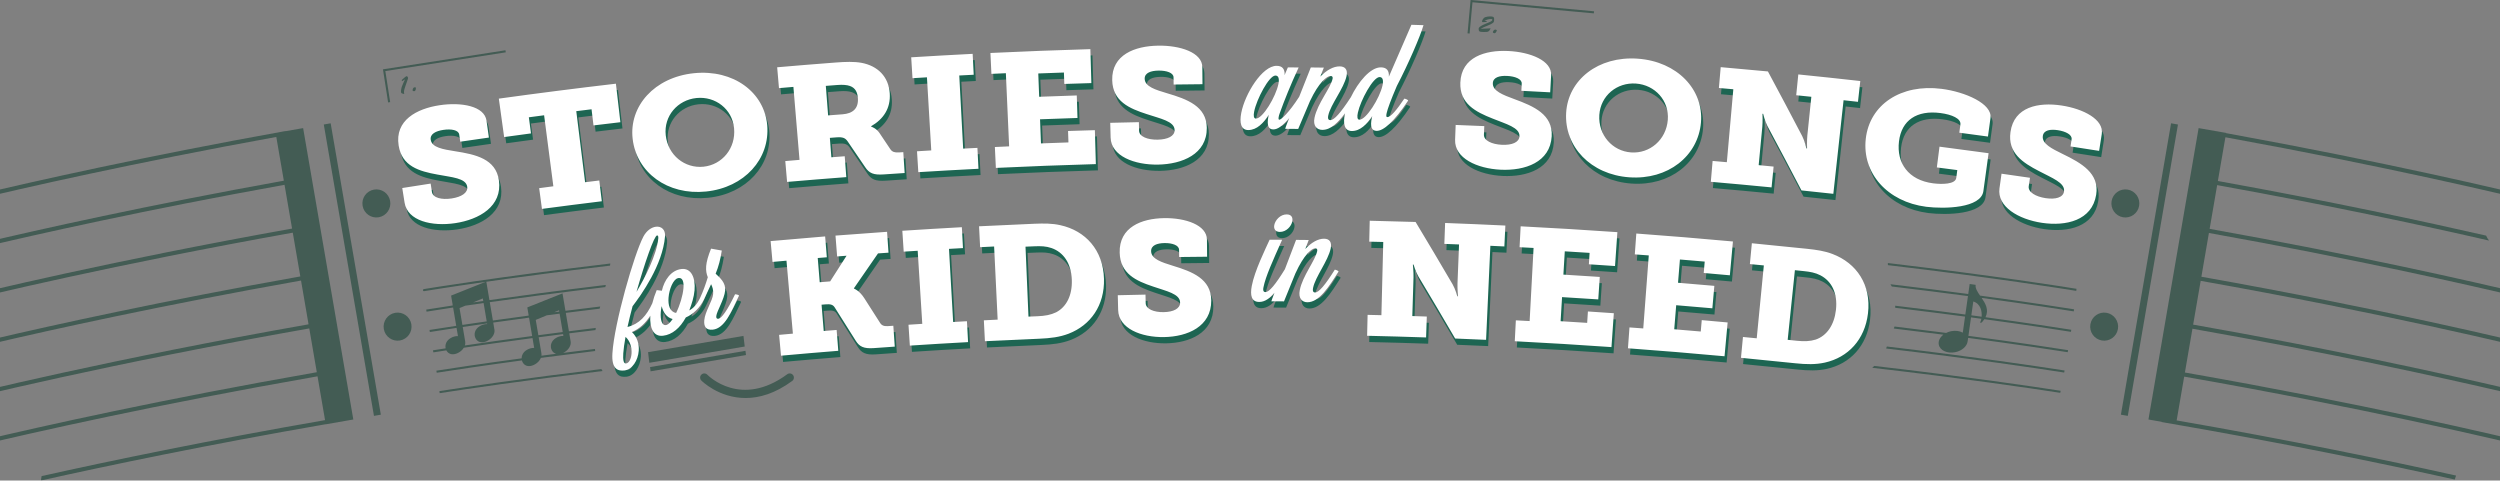 <?xml version="1.0" encoding="iso-8859-1"?>
<!-- Generator: Adobe Illustrator 15.1.0, SVG Export Plug-In . SVG Version: 6.00 Build 0)  -->
<!DOCTYPE svg PUBLIC "-//W3C//DTD SVG 1.1//EN" "http://www.w3.org/Graphics/SVG/1.1/DTD/svg11.dtd">
<svg version="1.1" id="Layer_1" xmlns="http://www.w3.org/2000/svg" xmlns:xlink="http://www.w3.org/1999/xlink" x="0px" y="0px"
	 width="1200px" height="230.651px" viewBox="0 0 1200 230.651" style="enable-background:new 0 0 1200 230.651;"
	 xml:space="preserve">
<rect x="0" y="0" width="1200" height="230.651" fill="#808080" stroke="none"/>
<g>
	<g>
		<g style="opacity:0.5;">
			<g>
				<path style="fill:#063728;" d="M1225.742,170.236c0.094-0.367,0.187-0.734,0.258-1.14c0-0.223-0.112-0.553-0.287-0.928
					c-20.307-5.047-82.58-19.946-169.052-35.337l3.616-21.006c69.576,12.477,123.017,24.535,150.808,31.161
					c0.481-0.677,1.114-1.2,1.807-1.625c-27.427-6.562-81.52-18.819-152.273-31.508l3.615-21.001
					c55.91,10.101,101.11,19.868,130.5,26.622c-0.569-0.738-1.049-1.521-1.393-2.37c-29.451-6.743-73.968-16.323-128.769-26.223
					l3.616-20.997c77.645,14.132,134.015,27.486,155.074,32.683c-0.033-0.808-0.317-1.553-0.778-2.252
					c-22.02-5.411-77.756-18.534-153.957-32.402l0.02-0.111l-13.215-2.308l-24.083,139.861l6.333,1.106l-0.021,0.116
					c58.161,9.985,106.679,20.035,140.746,27.612c0.148-0.64,0.352-1.278,0.619-1.911c-32.753-7.287-78.897-16.868-134.142-26.48
					l3.619-21.023c85.261,14.948,148.224,29.69,172.719,35.692c0.153-0.673,0.146-1.418,0.089-2.037
					c-24.801-6.07-87.601-20.747-172.467-35.626l3.618-21.019c66.911,11.821,119.711,23.432,150.377,30.602
					c-0.386-0.771-0.779-1.548-1.181-2.329c-30.922-7.204-83.076-18.622-148.856-30.243l3.617-21.012
					C1143.469,150.314,1206.016,165.325,1225.742,170.236"/>
				<path style="fill:#063728;" d="M189.696,150.149c-3.649,0.637-6.095,4.127-5.463,7.794c0.632,3.667,4.102,6.123,7.752,5.484
					c3.649-0.637,6.095-4.127,5.463-7.794C196.816,151.967,193.345,149.51,189.696,150.149"/>
				<path style="fill:#063728;" d="M137.073,62.967l-0.012-0.067C68.918,75.171,16.483,86.993-11.148,93.574
					c-1.067,0.948-2.123,1.876-3.115,2.802c25.887-6.222,78.084-18.137,146.885-30.639l3.616,20.997
					C70.327,98.624,19.2,110.07-8.861,116.717c-0.393,0.794-0.811,1.58-1.264,2.355c27.624-6.571,79.453-18.236,146.702-30.367
					l3.617,21.003c-85.87,15.375-147.349,30.151-166.637,34.957c0.104,0.69,0.338,1.318,0.68,1.893
					c19.462-4.846,80.761-19.562,166.296-34.878l3.618,21.008c-65.973,11.724-117.937,23.18-148.055,30.233
					c-0.197,0.742-0.416,1.479-0.66,2.208c29.905-7.02,82.296-18.605,149.054-30.471l3.619,21.015
					C53.559,172.35-13.009,188.646-29.096,192.7c-0.143,0.68-0.207,1.397-0.153,2.101c14.826-3.749,81.864-20.253,177.697-37.157
					l3.62,21.019c-74.12,12.978-131.497,25.815-161.582,32.951c-0.971,0.902-2.075,1.83-3.142,2.805
					c28.92-6.922,87.913-20.277,165.063-33.785l3.62,21.024c-56.236,9.77-103.085,19.517-136.062,26.869
					c-0.07,0.667-0.178,1.371-0.339,2.125c32.986-7.366,80.096-17.183,136.74-27.024l0.007,0.037l13.215-2.309L145.504,61.494
					L137.073,62.967z"/>
				<path style="fill:#063728;" d="M181.802,104.287c3.649-0.638,6.095-4.127,5.463-7.794c-0.632-3.667-4.102-6.123-7.752-5.485
					c-3.649,0.637-6.095,4.126-5.463,7.793S178.153,104.924,181.802,104.287"/>
				<polygon style="fill:#063728;" points="155.416,59.763 179.5,199.624 182.803,199.046 158.72,59.186 				"/>
				<polygon style="fill:#063728;" points="1042.117,59.186 1018.033,199.046 1021.337,199.624 1045.421,59.763 				"/>
				<path style="fill:#063728;" d="M1011.141,150.149c-3.648-0.639-7.12,1.818-7.752,5.484c-0.632,3.667,1.814,7.157,5.463,7.794
					c3.65,0.639,7.12-1.817,7.752-5.484C1017.236,154.276,1014.79,150.786,1011.141,150.149"/>
				<path style="fill:#063728;" d="M1019.035,104.287c3.648,0.637,7.119-1.819,7.752-5.486c0.632-3.667-1.814-7.156-5.464-7.793
					c-3.649-0.638-7.119,1.818-7.752,5.485C1012.939,100.16,1015.386,103.649,1019.035,104.287"/>
				<polygon style="fill:#063728;" points="357.826,168.388 312.034,176.196 312.274,178.235 358.066,170.426 				"/>
				<polygon style="fill:#063728;" points="356.863,161.235 311.071,169.042 311.672,174.139 357.464,166.332 				"/>
				<polygon style="fill:#063728;" points="704.415,16.008 705.411,16.099 706.784,1.087 765.041,6.416 765.133,5.419 705.88,0 				
					"/>
				<polygon style="fill:#063728;" points="187.282,49.012 184.963,34.116 242.767,25.117 242.613,24.129 183.822,33.282 
					186.293,49.165 				"/>
				<path style="fill:#063728;" d="M377.883,179.634c-22.192,16.345-37.729,0.883-38.379,0.217
					c-0.769-0.791-2.033-0.812-2.825-0.044c-0.794,0.768-0.816,2.033-0.048,2.827c0.122,0.127,8.351,8.411,21.269,8.411
					c6.43,0,14.025-2.055,22.355-8.19c0.89-0.655,1.08-1.907,0.424-2.797C380.024,179.169,378.772,178.981,377.883,179.634"/>
				<path style="fill:#063728;" d="M710.746,13.815c0.979-0.595,2.059-1.03,3.135-1.444c3.119-1.204,3.187-1.764,3.264-2.407
					c0.2-1.643-0.212-1.935-1.104-2.044c-1.024-0.124-2.998,0.012-3.783,0.714c-0.339,0.297-0.806,1.063-0.858,1.502
					c-0.021,0.167-0.01,0.471,0.217,0.498c0.07,0.009,0.327-0.008,0.412-0.009l1.316-0.095c0.131,0.004,0.303-0.012,0.323-0.178
					c0.027-0.226-0.271-0.263-0.423-0.306l-0.691-0.168l0.002-0.023c0.933-0.311,2.363-0.85,3.352-0.73
					c0.166,0.02,0.443,0.127,0.414,0.365c-0.079,0.654-1.334,1.142-1.867,1.355c-0.966,0.391-4.57,1.718-4.701,2.801
					c-0.052,0.429,0.039,1.068,0.362,1.398c0.28,0.275,1.669,0.383,3.567,0.263c1.086-0.074,1.398-0.87,1.815-1.713l-4.729,0.248
					L710.746,13.815z"/>
				<path style="fill:#063728;" d="M717.937,14.228c-0.661-0.226-1.305,0.699-1.356,1.128c-0.05,0.404,0.371,0.517,0.688,0.591
					c0.728,0.174,1.204-1.255,1.205-1.268C718.516,14.334,718.099,14.284,717.937,14.228"/>
				<path style="fill:#063728;" d="M195.854,37.268c-0.035-0.177-0.395-0.767-0.7-0.707c-0.329,0.064-1.507,1.112-1.851,1.411
					c-0.251,0.221-0.466,0.372-0.423,0.718c0.002,0.073,0.018,0.278,0.148,0.252c0.047-0.009,0.252-0.146,0.295-0.179l1.035-0.642
					l0.028,0.019c-0.254,0.514-0.962,1.959-1.544,3.551c-0.215,0.592-0.466,1.998-0.351,2.586c0.12,0.612,0.641,0.595,1.136,0.756
					c0.067,0.024,0.21,0.069,0.269,0.058c0.105-0.021,0.153-0.092,0.133-0.198c-0.029-0.141-0.089-0.264-0.116-0.404
					c-0.154-0.789,0.488-2.637,0.764-3.412C195.915,37.574,195.92,37.609,195.854,37.268"/>
				<path style="fill:#063728;" d="M199.001,41.92c-0.698-0.01-1.026,1.068-0.943,1.492c0.078,0.4,0.512,0.376,0.838,0.35
					c0.746-0.06,0.757-1.566,0.755-1.577C199.585,41.843,199.173,41.924,199.001,41.92"/>
				<path style="fill:#063728;" d="M948.307,136.725l-2.866-0.405l-0.681,4.806c-11.006-1.461-23.51-3.048-37.327-4.688l0.618,1.08
					c13.517,1.607,25.768,3.164,36.569,4.597l-1.253,8.857c-10.058-1.329-21.337-2.759-33.694-4.236l0.036,1.011
					c12.289,1.47,23.508,2.893,33.519,4.215l-1.091,7.714c-1.499-0.833-3.55-1.133-5.677-0.684
					c-0.833,0.176-1.604,0.458-2.302,0.812c-7.687-0.988-15.967-2.02-24.802-3.074l-0.33,0.968
					c8.449,1.008,16.391,1.994,23.795,2.943c-1.667,1.293-2.567,3.089-2.198,4.835c0.587,2.773,4.153,4.368,7.963,3.562
					c3.237-0.684,5.603-2.882,5.885-5.228l0.229-1.621c23.479,3.116,40.082,5.65,47.817,6.871c0.054-0.329,0.107-0.658,0.162-0.987
					c-7.739-1.222-24.352-3.757-47.839-6.874l1.256-8.854c1.688,0.225,3.338,0.445,4.951,0.665c-0.103,0.521-0.237,0.958-0.385,1.25
					c-0.322,0.639,0.007,1.197,0.928,0.131c0.349-0.403,0.638-0.797,0.894-1.188c20.964,2.85,35.409,5.087,41.572,6.07
					c0.049-0.329,0.102-0.659,0.149-0.989c-6.135-0.978-20.433-3.192-41.176-6.016c1.758-3.546,0.012-6.562-1.841-9.272
					c23.431,3.172,38.961,5.615,44.234,6.465c0.044-0.33,0.082-0.661,0.124-0.992c-5.382-0.867-21.237-3.36-45.127-6.584
					C949.159,140.057,948.075,138.363,948.307,136.725 M951.183,152.017c-1.613-0.218-3.261-0.44-4.947-0.664l0.942-6.645
					C950.729,145.795,951.402,149.451,951.183,152.017"/>
				<path style="fill:#063728;" d="M906.186,127.266c51.331,6.073,84.909,11.456,90.42,12.356c0.037-0.332,0.075-0.664,0.111-0.995
					c-5.684-0.929-39.281-6.307-90.549-12.37L906.186,127.266z"/>
				<path style="fill:#063728;" d="M203.296,138.815c-0.2,0.092-0.327,0.303-0.289,0.53c0.035,0.208,0.194,0.358,0.391,0.401
					c0.059,0.013,0.121,0.018,0.185,0.009c0.438-0.074,10.978-1.822,29.456-4.46l-16.515,6.588l0.803,4.738
					c-6.45,0.974-10.789,1.669-12.736,1.984c0.049,0.33,0.099,0.66,0.149,0.99c1.94-0.316,6.284-1.012,12.754-1.989l1.491,8.795
					c-5.921,0.89-10.262,1.572-12.829,1.983c0.055,0.329,0.111,0.658,0.167,0.986c2.568-0.411,6.909-1.095,12.829-1.982l0.667,3.935
					c-1.096-0.042-2.314,0.25-3.458,0.91c-2.118,1.224-2.846,3.228-2.446,4.97c-2.44,0.374-4.475,0.691-6.083,0.946
					c0.057,0.328,0.113,0.656,0.17,0.985c1.645-0.26,3.741-0.588,6.256-0.973c0.021,0.04,0.032,0.084,0.054,0.124
					c1.075,1.919,3.364,2.382,5.939,0.896c1.037-0.599,1.843-1.407,2.377-2.28c8.473-1.255,19.592-2.841,32.975-4.621l0.799,4.717
					c-1.096-0.041-2.313,0.251-3.458,0.91c-1.769,1.021-2.561,2.59-2.548,4.094c-19.396,2.62-33.477,4.754-40.927,5.922
					c0.052,0.329,0.102,0.659,0.154,0.988c7.442-1.167,21.514-3.301,40.9-5.918c0.087,0.334,0.201,0.661,0.372,0.967
					c1.075,1.919,3.364,2.382,5.939,0.895c1.347-0.776,2.316-1.902,2.784-3.074c7.971-1.047,16.681-2.153,26.062-3.295
					c-0.042-0.328-0.068-0.663-0.1-0.995c-5.324,0.647-10.424,1.283-15.305,1.904c0.194-0.091,0.386-0.172,0.584-0.286
					c2.187-1.263,3.389-3.442,3.044-5.247l-0.655-3.866c4.05-0.512,8.241-1.031,12.585-1.56c0.043-0.341,0.083-0.68,0.132-1.022
					c-4.45,0.541-8.741,1.072-12.884,1.596l-1.497-8.835c5.171-0.655,10.586-1.327,16.245-2.011
					c0.085-0.348,0.171-0.692,0.258-1.038c-5.813,0.702-11.37,1.391-16.67,2.062l-1.418-8.369l-16.892,6.738l0.666,3.928
					c-6.254,0.836-12.001,1.628-17.189,2.359l-1.493-8.81c14.33-2.032,33.11-4.552,55.446-7.229c0.091-0.347,0.181-0.694,0.27-1.039
					c-22.527,2.696-41.461,5.236-55.883,7.281l-1.493-8.81c15.001-2.138,35.157-4.852,59.377-7.734
					c0.052-0.346,0.097-0.686,0.14-1.024c-54.632,6.498-88.735,12.155-89.531,12.288
					C203.373,138.776,203.335,138.797,203.296,138.815 M270.427,161.251c-1.096-0.042-2.313,0.25-3.458,0.91
					c-2.575,1.485-3.123,4.134-2.049,6.052c0.463,0.827,1.162,1.365,2.002,1.61c-2.403,0.31-4.751,0.614-7.035,0.914
					c0.051-0.384,0.061-0.765-0.009-1.129c0,0-0.609-3.594-1.308-7.721c3.737-0.493,7.646-0.999,11.708-1.516L270.427,161.251z
					 M270.111,159.385c-4.061,0.517-7.972,1.024-11.708,1.516c-0.437-2.577-0.892-5.264-1.246-7.351l5.318-2.205
					c2.005-0.261,4.046-0.525,6.139-0.793L270.111,159.385z M268.337,148.915l0.11,0.651c-0.82,0.105-1.63,0.209-2.437,0.313
					L268.337,148.915z M253.94,152.471l1.496,8.823c-13.04,1.734-23.918,3.284-32.305,4.522c0.208-0.637,0.279-1.279,0.164-1.882
					c0,0-0.538-3.178-1.184-6.988c3.451-0.512,7.351-1.079,11.678-1.696l0.055,0.327c-1.096-0.041-2.314,0.25-3.458,0.909
					c-2.575,1.486-3.124,4.135-2.049,6.053c1.074,1.92,3.364,2.382,5.939,0.896c2.187-1.263,3.388-3.442,3.044-5.247l-0.569-3.356
					C241.939,154.099,247.687,153.307,253.94,152.471 M233.622,154.264c-4.327,0.616-8.228,1.185-11.678,1.697
					c-0.473-2.793-0.983-5.799-1.37-8.084l2.749-1.141c2.687-0.396,5.617-0.823,8.806-1.28L233.622,154.264z M227.093,145.173
					l4.661-1.934l0.208,1.23C230.267,144.712,228.648,144.947,227.093,145.173"/>
				<path style="fill:#063728;" d="M905.337,167.29c42.361,4.999,72.766,9.546,85.479,11.534c0.061-0.329,0.115-0.657,0.175-0.985
					c-12.69-1.984-43.031-6.521-85.31-11.515L905.337,167.29z"/>
				<path style="fill:#063728;" d="M898.682,176.543c43.81,5.067,75.825,9.785,90.243,12.017c0.066-0.326,0.135-0.653,0.2-0.98
					c-14.316-2.217-46.054-6.896-89.5-11.933L898.682,176.543z"/>
				<path style="fill:#063728;" d="M210.914,187.729c0.044,0.331,0.09,0.66,0.133,0.99c12.499-1.944,40.08-6.048,78.191-10.633
					c-0.214-0.305-0.403-0.621-0.597-0.935C250.788,181.712,223.382,185.789,210.914,187.729"/>
				<rect x="-29.268" style="fill:none;" width="1255.268" height="230.651"/>
			</g>
		</g>
		<rect y="-132.904" style="fill:none;" width="1200" height="550"/>
	</g>
	<g>
		<path style="fill:#1D6552;" d="M219.449,75.598c-5.829-0.933-11.132-1.763-11.701-5.506c-0.43-2.825,2.527-4.215,6.055-4.743
			c3.872-0.58,7.312,0.087,7.623,2.227c0.168,1.147,0.336,2.293,0.504,3.439c4.578-0.672,9.157-1.333,13.738-1.981
			c-0.381-2.703-0.762-5.406-1.144-8.108c-0.972-6.963-11.938-9.004-22.488-7.419c-10.985,1.64-21.613,7.239-19.682,19.37
			c1.585,9.994,9.925,12.344,18.627,13.913c6.747,1.316,13.672,1.626,14.286,5.831c0.424,2.905-2.752,4.93-7.508,5.645
			c-4.755,0.713-8.991-0.275-9.425-3.1c-0.207-1.349-0.413-2.698-0.62-4.047c-4.543,0.698-9.085,1.409-13.626,2.131
			c0.371,2.34,0.742,4.68,1.113,7.019c1.403,8.771,13.093,11.52,24.33,9.838c11.488-1.732,22.676-8.062,20.944-20.532
			C239.035,79.245,229.221,77.113,219.449,75.598 M281.845,90.473c-1.412-11.371-2.824-22.742-4.236-34.113
			c2.444-0.305,4.888-0.606,7.333-0.904c0.313,2.582,0.626,5.164,0.94,7.746c4.301-0.524,8.603-1.037,12.906-1.54
			c-0.716-6.164-1.433-12.328-2.15-18.492c-18.751,2.189-37.485,4.581-56.197,7.176c0.849,6.147,1.698,12.295,2.548,18.442
			c4.294-0.596,8.589-1.181,12.886-1.755c-0.343-2.578-0.686-5.155-1.029-7.733c2.442-0.327,4.884-0.649,7.327-0.969
			c1.479,11.363,2.959,22.725,4.438,34.088c-2.269,0.296-4.537,0.596-6.805,0.899c0.441,3.318,0.882,6.636,1.323,9.954
			c9.574-1.277,19.154-2.5,28.739-3.67c-0.404-3.323-0.808-6.646-1.212-9.969C286.386,89.91,284.115,90.189,281.845,90.473
			 M334.097,38.137c-18.959,1.939-31.253,15.83-29.42,31.553c1.878,16.119,16.721,27.13,35.2,25.241
			c18.479-1.887,30.788-15.672,29.381-31.839C367.886,47.321,353.057,36.201,334.097,38.137 M338.665,83.019
			c-8.949,0.913-17.063-5.503-18.112-15.102c-1.008-9.215,5.673-16.94,14.757-17.868c9.083-0.929,17.18,5.288,18.049,14.516
			C354.265,74.179,347.613,82.104,338.665,83.019 M381.833,44.708c0.978,11.676,1.956,23.351,2.934,35.026
			c-2.277,0.192-4.554,0.386-6.831,0.584c0.288,3.335,0.576,6.67,0.865,10.005c9.469-0.822,18.941-1.591,28.417-2.307
			c-0.252-3.338-0.503-6.676-0.754-10.014c-2.136,0.161-4.272,0.326-6.408,0.492c-0.242-3.106-0.483-6.212-0.725-9.319
			c1.029-0.08,2.058-0.16,3.086-0.239c3.173-0.243,4.335,0.29,5.495,1.985c2.804,4.102,5.596,8.209,8.376,12.321
			c1.921,2.883,3.953,3.819,8.891,3.479c3.349-0.229,6.698-0.452,10.048-0.669c-0.215-3.34-0.43-6.681-0.645-10.021
			c-0.713,0.046-1.425,0.092-2.137,0.139c-1.967,0.128-3.194-0.254-4.051-1.513c-1.75-2.618-3.505-5.235-5.264-7.85
			c-1.537-2.295-4.008-3.051-4.007-3.051c-0.004-0.051-0.008-0.102-0.011-0.154c5.892-3.356,9.443-8.542,8.967-15.789
			c-0.531-8.093-5.835-13.166-13.456-14.638c-3.63-0.671-7.815-0.521-12.509-0.164c-9.36,0.711-18.717,1.472-28.07,2.284
			c0.288,3.335,0.577,6.67,0.865,10.005C377.217,45.1,379.525,44.902,381.833,44.708 M402.93,43.794
			c2.597-0.197,4.612-0.037,6.042,0.478c2.768,0.958,3.631,3.298,3.814,5.84c0.359,5.009-2.499,7.382-7.32,7.745
			c-2.325,0.175-4.65,0.353-6.974,0.535c-0.368-4.724-0.735-9.448-1.103-14.171C399.236,44.078,401.083,43.935,402.93,43.794
			 M463.313,74.334c-0.623-11.7-1.245-23.399-1.868-35.099c2.312-0.124,4.624-0.244,6.936-0.361
			c-0.169-3.344-0.338-6.687-0.507-10.03c-9.835,0.499-19.668,1.054-29.498,1.664c0.207,3.341,0.413,6.682,0.62,10.023
			c2.311-0.143,4.622-0.284,6.933-0.421c0.692,11.696,1.383,23.392,2.075,35.087c-2.28,0.136-4.56,0.274-6.84,0.416
			c0.206,3.341,0.413,6.682,0.619,10.023c9.624-0.597,19.251-1.14,28.879-1.628c-0.169-3.344-0.338-6.687-0.507-10.03
			C467.874,74.094,465.593,74.212,463.313,74.334 M483.815,38.137c0.523,11.705,1.045,23.409,1.568,35.114
			c-2.282,0.102-4.563,0.208-6.844,0.316c0.158,3.344,0.316,6.688,0.474,10.031c15.993-0.759,31.991-1.369,47.992-1.829
			c-0.155-5.431-0.311-10.862-0.466-16.293c-4.291,0.123-8.581,0.257-12.87,0.402c0.061,1.827,0.123,3.654,0.184,5.482
			c-4.395,0.148-8.789,0.308-13.183,0.478c-0.15-3.859-0.299-7.719-0.449-11.579c5.99-0.232,11.981-0.444,17.972-0.636
			c-0.114-3.603-0.229-7.206-0.343-10.809c-6.016,0.192-12.032,0.405-18.047,0.638c-0.145-3.731-0.289-7.462-0.433-11.192
			c4.104-0.16,8.209-0.31,12.313-0.45c0.062,1.827,0.125,3.654,0.187,5.482c4.327-0.148,8.654-0.285,12.982-0.411
			c-0.158-5.431-0.316-10.862-0.474-16.293c-15.995,0.466-31.987,1.079-47.975,1.838c0.158,3.344,0.317,6.688,0.475,10.031
			C479.19,38.348,481.503,38.241,483.815,38.137 M556.867,82.01c11.583-0.205,23.476-5.009,23.393-17.599
			c-0.075-10.429-9.502-13.833-18.966-16.622c-5.641-1.692-10.775-3.213-10.849-6.998c-0.056-2.857,3.049-3.846,6.606-3.905
			c3.904-0.066,7.217,1.048,7.246,3.211c0.016,1.158,0.033,2.317,0.049,3.476c4.614-0.065,9.229-0.117,13.844-0.157
			c-0.024-2.73-0.048-5.459-0.071-8.189c-0.052-7.03-10.63-10.496-21.268-10.313c-11.075,0.18-22.311,4.331-21.986,16.611
			c0.261,10.117,8.197,13.544,16.595,16.245c6.499,2.192,13.305,3.411,13.362,7.66c0.04,2.936-3.365,4.526-8.16,4.608
			s-8.853-1.456-8.913-4.313c-0.028-1.365-0.056-2.729-0.084-4.094c-4.582,0.094-9.165,0.201-13.747,0.319
			c0.061,2.368,0.122,4.737,0.183,7.105C534.342,77.936,545.537,82.2,556.867,82.01 M659.516,59.415
			c-0.978,4.453-0.091,6.352,2.212,6.406c3.315,0.079,8.403-4.336,15.163-14.515c0.088-0.387-1.388-0.949-1.822-0.961
			c-3.531,5.282-6.517,8.901-8.177,8.859c-0.505-0.013-0.606-0.535-0.305-1.889c0.475-2.128,1.956-6.177,4.892-13.037
			c5.532-10.617,11.225-23.736,12.798-29.199c-1.935-0.062-3.867-0.121-5.801-0.178c-3.634,8.282-7.235,16.571-10.805,24.867
			c0.144-2.915-1.068-4.374-3.763-4.439c-5.086-0.125-10.988,7.006-14.542,14.41c-0.003,0-0.009-0.001-0.013-0.001
			c-4.794,7.367-7.935,10.951-9.812,10.922c-0.649-0.009-1.374-0.344-0.978-2.219c1.114-5.302,7.468-12.916,8.774-18.92
			c0.672-3.1-0.681-4.617-3.23-4.66c-3.062-0.05-6.392,1.846-9.374,4.919c0.571-1.44,1.145-2.881,1.718-4.321
			c-2.088-0.028-4.176-0.054-6.265-0.078c-1.488,3.836-3.405,8.666-5.578,14.076c-5.111,7.944-8.741,11.023-9.535,11.018
			c-0.36-0.002-0.485-0.456-0.289-1.428c0.091-0.453,0.195-0.971,0.483-1.683c2.31-6.405,5.11-13.389,9.08-21.977
			c-1.724-0.015-3.447-0.029-5.172-0.041c-0.515,1.206-1.03,2.413-1.544,3.62c0.088-2.917-1.149-4.352-3.847-4.366
			c-6.938-0.038-15.216,13.451-16.982,22.597c-0.921,4.735-0.158,8.233,3.368,8.231c4.175-0.001,7.374-3.428,9.827-7.375
			c-0.052,0.259-0.104,0.519-0.144,0.713c-0.893,4.471,0.03,6.353,2.335,6.363c2.049,0.009,4.524-1.719,7.665-5.471
			c-1.27,2.892-1.983,5.178-1.984,5.178c2.089,0.013,4.178,0.03,6.266,0.049c1.877-4.457,3.765-8.912,5.66-13.364
			c4.292-9.094,8.148-12.087,9.965-12.059c0.8,0.012,1.039,0.599,0.888,1.31c-1,4.651-7.23,11.762-8.683,18.749
			c-0.822,3.945,1.178,5.783,3.697,5.817c4.044,0.055,7.587-3.422,10.957-7.966c-0.018,0.075-0.037,0.152-0.052,0.226
			c-0.999,4.651-0.316,8.228,3.21,8.293c4.102,0.078,7.365-3.287,9.894-7.186C659.616,58.962,659.559,59.221,659.516,59.415
			 M603.851,59.918c-1.083-0.001-1.248-1.363-0.851-3.372c1.155-5.901,7.139-17.298,10.203-17.282
			c1.601,0.008,1.912,1.696,1.425,4.092C613.396,49.377,607.161,59.919,603.851,59.918 M653.49,60.453
			c-1.01-0.021-1.149-1.385-0.714-3.387c1.253-5.812,7.323-17.161,10.46-17.084c1.6,0.039,1.879,1.732,1.346,4.118
			C663.235,50.096,656.799,60.517,653.49,60.453 M721.339,84.463c11.576,0.537,23.755-3.495,24.476-16.064
			c0.591-10.413-8.604-14.415-17.872-17.803c-5.524-2.05-10.552-3.897-10.385-7.679c0.127-2.855,3.289-3.643,6.845-3.474
			c3.9,0.185,7.137,1.508,7.027,3.668c-0.058,1.158-0.115,2.315-0.173,3.472c4.61,0.231,9.22,0.475,13.83,0.73
			c0.15-2.725,0.301-5.451,0.451-8.176c0.396-7.019-9.942-11.156-20.572-11.654c-11.066-0.53-22.545,2.893-23.005,15.169
			c-0.385,10.112,7.317,14.041,15.528,17.274c6.346,2.604,13.062,4.257,12.849,8.5c-0.148,2.933-3.646,4.301-8.438,4.076
			s-8.744-2.019-8.622-4.875c0.059-1.364,0.119-2.727,0.178-4.091c-4.58-0.199-9.161-0.386-13.742-0.562
			c-0.09,2.368-0.18,4.735-0.27,7.102C699.117,78.954,710.018,83.926,721.339,84.463 M783.071,88.109
			c18.515,1.318,33.003-10.145,34.387-26.314c1.35-15.772-11.353-29.278-30.351-30.631c-18.998-1.35-33.472,10.221-34.36,26.026
			C751.836,73.394,764.555,86.792,783.071,88.109 M768.675,58.173c0.586-9.251,8.483-15.714,17.585-15.065
			c9.103,0.647,16.011,8.163,15.287,17.404c-0.755,9.627-8.663,16.29-17.63,15.653C774.951,75.526,768.064,67.811,768.675,58.173
			 M852.331,82.959c-2.389-0.235-4.779-0.465-7.168-0.693c0.583-6.152,1.167-12.305,1.75-18.457
			c0.233-2.461,0.067-6.201,0.067-6.201c0.113,0.01,0.229,0.021,0.344,0.032c0,0,0.8,3.491,2.047,5.861
			c5.521,10.283,10.969,20.584,16.343,30.9c5.097,0.529,10.193,1.073,15.288,1.632c1.636-14.975,3.273-29.949,4.91-44.923
			c2.304,0.253,4.607,0.508,6.911,0.767c0.373-3.326,0.745-6.653,1.118-9.98c-9.914-1.114-19.832-2.172-29.756-3.173
			c-0.335,3.331-0.67,6.661-1.004,9.992c2.42,0.244,4.842,0.492,7.262,0.743c-0.641,6.198-1.281,12.397-1.922,18.595
			c-0.254,2.459-0.12,6.201-0.12,6.201c-0.114-0.012-0.229-0.024-0.344-0.036c0,0-0.763-3.497-1.993-5.875
			c-5.413-10.367-10.901-20.717-16.463-31.05c-7.553-0.72-15.108-1.407-22.667-2.06c-0.288,3.335-0.574,6.67-0.862,10.005
			c2.308,0.2,4.615,0.402,6.923,0.608c-1.036,11.67-2.073,23.34-3.11,35.011c-2.275-0.203-4.553-0.403-6.83-0.6
			c-0.287,3.335-0.574,6.67-0.861,10.005c9.724,0.841,19.444,1.738,29.162,2.69C851.68,89.623,852.005,86.291,852.331,82.959
			 M932.964,45.647c-19.437-2.478-34.546,7.495-36.396,23.993c-1.85,16.511,10.421,30.243,29.029,32.616
			c8.809,1.102,26.284,0.669,27.422-7.504c0.834-6.072,1.668-12.143,2.502-18.214c-7.85-1.083-15.702-2.129-23.559-3.139
			c-0.425,3.32-0.85,6.641-1.275,9.961c3.272,0.421,6.545,0.848,9.816,1.281c-0.165,1.251-0.33,2.502-0.495,3.753
			c-0.416,3.138-6.993,3.128-11.079,2.607c-11.99-1.534-17.646-9.823-16.42-20.106c1.229-10.275,8.635-15.076,19.856-13.643
			c5.605,0.716,9.994,2.701,9.63,5.457c-0.174,1.328-0.35,2.655-0.523,3.983c4.583,0.604,9.165,1.221,13.746,1.85
			c0.405-2.959,0.811-5.918,1.215-8.878C957.389,52.774,944.235,47.075,932.964,45.647 M990.503,53.637
			c-10.983-1.655-22.775,0.582-24.473,12.747c-1.405,10.022,5.877,14.714,13.738,18.768c6.065,3.237,12.598,5.566,11.955,9.766
			c-0.442,2.902-4.071,3.907-8.828,3.195c-4.756-0.713-8.516-2.9-8.105-5.729c0.197-1.351,0.394-2.701,0.591-4.052
			c-4.547-0.665-9.096-1.318-13.646-1.958c-0.329,2.346-0.658,4.692-0.987,7.038c-1.222,8.798,9.145,14.855,20.381,16.543
			c11.49,1.714,24.046-1.055,26.035-13.487c1.641-10.299-7.127-15.218-16.028-19.534c-5.302-2.602-10.129-4.952-9.58-8.697
			c0.415-2.828,3.648-3.289,7.177-2.759c3.871,0.581,6.966,2.228,6.639,4.366c-0.175,1.145-0.35,2.291-0.524,3.436
			c4.575,0.7,9.149,1.412,13.722,2.137c0.426-2.696,0.851-5.392,1.275-8.088C1010.95,60.385,1001.054,55.215,990.503,53.637
			 M353.826,144.258c-3.763,7.863-6.493,11.596-8.025,11.753c-0.696,0.071-1.079-0.28-0.994-1.267
			c0.196-2.302,3.883-8.086,4.263-12.293c0.336-3.747-2.439-6.075-4.558-8.075c1.426-3.534,2.273-6.746,2.95-11.115
			c-1.718-0.305-3.437-0.609-5.157-0.911c-1.433,3.536-2.155,6.218-2.339,8.322c-0.201,2.302,0.207,4.02,0.782,5.395
			c-0.976,3.229-2.169,6.612-3.693,9.902v0.001c-1.518,3.224-3.327,5.045-5.203,6.03c1.142-2.993,2.259-6.437,2.53-9.66
			c0.498-5.919-1.527-10.728-6.237-10.219c-4.991,0.54-8.292,5.281-9.454,10.436c-0.824-0.103-1.648-0.206-2.473-0.308
			c-0.878,2.091-1.586,4.231-2.107,6.322c-2.736,6.01-6.326,9.986-11.909,11.371c0.701-3.153,1.489-6.513,2.427-9.952
			c4.176-5.467,14.441-19.815,15.579-33.5c0.274-3.357-1.84-4.95-4.32-4.671c-2.125,0.238-4.497,1.813-6.054,4.733
			c-4.502,8.531-14.005,41.734-14.876,56.027c-0.493,7.639,2.659,8.619,5.828,8.234c3.651-0.444,6.478-4.762,6.812-9.502
			c0.221-3.158-0.708-6.51-3.292-8.944c3.787-1.568,6.567-4.327,8.847-7.856c-0.363,5.839,1.391,10.179,6.094,9.644
			c4.439-0.503,8.195-3.722,10.95-8.78c3.431-1.482,6.794-4.576,8.737-8.69l-0.001-0.001c1.129-2.421,2.262-4.841,3.398-7.261
			c0.65,1.303,1.148,2.75,0.976,4.723c-0.295,3.354-3.904,8.355-4.26,12.632c-0.248,2.96,0.838,4.799,4.1,4.461
			c5.691-0.588,8.788-8.455,12.552-16.251c0.002-0.022,0.004-0.044,0.006-0.066C355.742,144.527,354.176,144.224,353.826,144.258
			 M316.394,116.002c0.424-0.047,0.665,0.448,0.591,1.369c-0.717,7.972-6.617,19.342-10.473,25.738
			C310.424,129.333,314.977,116.161,316.394,116.002 M304.141,172.704c-0.172,2.502-1.204,4.584-2.653,4.76
			c-1.173,0.143-1.53-1.708-1.318-4.869c0.146-2.173,0.531-4.832,1.085-7.901C303.525,166.705,304.33,169.939,304.141,172.704
			 M321.091,158.923c-0.214,0.089-0.353,0.105-0.561,0.128c-1.737,0.196-2.647-2.376-2.351-6.259
			c0.066-0.854,0.211-1.85,0.426-2.853c0.735,3.049,2.413,5.468,5.253,6.195C322.92,157.544,322.015,158.558,321.091,158.923
			 M329.054,141.348c-0.286,3.486-1.708,8.205-3.516,11.861c-3.067-0.509-3.918-3.804-3.639-7.358
			c0.33-4.212,2.284-8.669,4.351-9.284c0.14-0.017,0.356-0.105,0.497-0.121C328.711,136.233,329.297,138.387,329.054,141.348
			 M427.228,159.536c-1.902,0.132-3.016-0.33-3.765-1.517c-2.529-3.976-5.068-7.948-7.619-11.917
			c-2.363-3.698-4.947-4.588-4.946-4.588c-0.004-0.052-0.008-0.103-0.012-0.154c3.826-5.584,7.678-11.158,11.558-16.725
			c1.678-0.118,3.356-0.235,5.034-0.35c-0.229-3.34-0.457-6.68-0.686-10.02c-8.254,0.567-16.507,1.174-24.757,1.822
			c0.261,3.337,0.522,6.674,0.783,10.012c1.51-0.119,3.019-0.236,4.528-0.351c-2.639,4.101-5.264,8.208-7.875,12.318
			c-1.67,0.133-3.339,0.269-5.008,0.406c-0.317-3.875-0.634-7.75-0.952-11.626c1.454-0.119,2.907-0.237,4.36-0.354
			c-0.267-3.337-0.535-6.674-0.802-10.011c-8.726,0.703-17.45,1.45-26.17,2.242c0.302,3.334,0.604,6.668,0.905,10.002
			c2.235-0.203,4.469-0.403,6.704-0.6c1.025,11.671,2.05,23.342,3.076,35.013c-2.204,0.195-4.408,0.393-6.611,0.593
			c0.302,3.334,0.603,6.668,0.905,10.002c9.162-0.833,18.328-1.615,27.497-2.346c-0.265-3.337-0.529-6.674-0.794-10.011
			c-2.068,0.165-4.135,0.332-6.201,0.502c-0.345-4.209-0.69-8.418-1.034-12.627c0.665-0.055,1.329-0.109,1.994-0.163
			c2.244-0.182,3.438,0.11,4.296,1.437c3.406,5.359,6.793,10.727,10.16,16.1c1.696,2.661,3.687,3.824,8.63,3.463
			c3.351-0.244,6.702-0.48,10.053-0.711c-0.229-3.34-0.457-6.679-0.686-10.019C428.938,159.417,428.083,159.475,427.228,159.536
			 M458.51,157.551c-0.665-11.698-1.331-23.395-1.996-35.092c2.238-0.128,4.477-0.253,6.716-0.375
			c-0.182-3.343-0.363-6.685-0.544-10.028c-9.524,0.519-19.047,1.091-28.566,1.717c0.219,3.34,0.438,6.681,0.656,10.021
			c2.238-0.147,4.476-0.291,6.714-0.432c0.735,11.693,1.469,23.386,2.204,35.08c-2.207,0.139-4.414,0.281-6.62,0.427
			c0.219,3.34,0.437,6.68,0.656,10.021c9.313-0.612,18.629-1.173,27.947-1.68c-0.181-3.343-0.362-6.685-0.544-10.028
			C462.925,157.301,460.718,157.425,458.51,157.551 M509.942,111.084c-3.83-0.868-7.8-0.873-12.438-0.684
			c-8.854,0.36-17.707,0.767-26.558,1.22c0.17,3.343,0.341,6.686,0.511,10.029c2.239-0.114,4.478-0.226,6.718-0.335
			c0.565,11.703,1.131,23.406,1.696,35.108c-2.208,0.108-4.416,0.218-6.624,0.331c0.17,3.343,0.341,6.687,0.511,10.029
			c8.687-0.445,17.376-0.844,26.066-1.197c5.363-0.218,9.801-0.769,14.044-2.386c10.678-4.083,17.381-13.683,17.04-26.35
			C530.539,123.029,522.036,113.745,509.942,111.084 M507.946,152.9c-2.61,1.257-5.328,1.748-8.974,1.896
			c-1.436,0.058-2.873,0.118-4.309,0.179c-0.474-11.19-0.949-22.382-1.423-33.573c1.455-0.062,2.911-0.123,4.366-0.182
			c3.023-0.124,5.465-0.064,8.105,0.841c5.624,1.953,9.49,7.159,9.764,15.341C515.721,144.74,512.913,150.32,507.946,152.9
			 M564.04,130.583c-5.462-1.698-10.433-3.226-10.505-7.01c-0.055-2.858,2.953-3.842,6.397-3.898
			c3.781-0.061,6.989,1.056,7.017,3.219c0.016,1.158,0.031,2.317,0.047,3.476c4.468-0.06,8.937-0.108,13.405-0.145
			c-0.022-2.729-0.044-5.459-0.066-8.188c-0.047-7.03-10.292-10.505-20.595-10.334c-10.727,0.168-21.61,4.304-21.293,16.584
			c0.256,10.115,7.94,13.555,16.071,16.265c6.292,2.2,12.881,3.426,12.936,7.675c0.038,2.937-3.258,4.523-7.9,4.6
			c-4.642,0.077-8.57-1.466-8.628-4.323c-0.027-1.365-0.055-2.729-0.082-4.094c-4.436,0.089-8.873,0.188-13.309,0.301
			c0.059,2.368,0.119,4.737,0.179,7.105c0.236,8.88,11.073,13.159,22.037,12.983c11.212-0.191,22.723-4.985,22.648-17.576
			C582.33,136.793,573.204,133.381,564.04,130.583 M621.285,109.307c0.365-1.812-0.314-3.374-2.654-3.391
			c-3.12-0.022-5.514,2.755-5.973,5.087c-0.346,1.749,0.409,3.307,2.67,3.32C618.435,114.34,620.816,111.637,621.285,109.307
			 M641.706,132.441c-4.628,7.382-7.661,10.974-9.479,10.951c-0.628-0.008-1.33-0.341-0.95-2.216
			c1.068-5.306,7.206-12.938,8.461-18.946c0.644-3.102-0.668-4.615-3.14-4.65c-2.963-0.042-6.185,1.864-9.066,4.946
			c0.551-1.442,1.102-2.885,1.654-4.326c-2.021-0.023-4.044-0.043-6.065-0.061c-1.436,3.839-3.281,8.675-5.374,14.092
			c-4.535,7.38-7.523,10.982-9.335,10.976c-0.628-0.002-1.334-0.328-0.972-2.207c1.024-5.314,4.508-12.825,8.979-22.911
			c-1.999-0.012-3.998-0.022-5.997-0.03c-2.119,4.658-7.202,14.957-8.566,22.154c-0.853,4.475-0.211,7.713,3.553,7.719
			c2.776,0.007,5.124-1.771,7.327-4.436c-0.95,2.375-1.479,4.13-1.479,4.13c2.022,0.008,4.044,0.019,6.066,0.032
			c1.807-4.461,3.624-8.922,5.451-13.379c4.137-9.105,7.865-12.109,9.625-12.086c0.773,0.009,1.007,0.596,0.861,1.307
			c-0.96,4.654-6.978,11.782-8.369,18.773c-0.789,3.947,1.151,5.78,3.591,5.808c5.713,0.063,10.377-7.39,15-14.703
			C643.562,132.992,642.127,132.449,641.706,132.441 M694.285,120.066c2.352,0.087,4.704,0.177,7.056,0.271
			c-0.247,6.226-0.493,12.453-0.74,18.681c-0.097,2.469,0.255,6.194,0.255,6.194c-0.11-0.005-0.222-0.009-0.332-0.014
			c0,0-0.946-3.439-2.277-5.733c-5.848-9.993-11.769-19.967-17.761-29.919c-7.339-0.23-14.678-0.428-22.018-0.595
			c-0.076,3.347-0.15,6.694-0.227,10.04c2.241,0.051,4.481,0.105,6.722,0.162c-0.295,11.712-0.591,23.425-0.887,35.138
			c-2.209-0.056-4.419-0.109-6.629-0.16c-0.076,3.347-0.151,6.694-0.228,10.04c9.438,0.214,18.872,0.482,28.308,0.804
			c0.112-3.346,0.227-6.69,0.34-10.036c-2.319-0.079-4.64-0.155-6.959-0.228c0.191-6.177,0.385-12.354,0.578-18.531
			c0.076-2.471-0.311-6.193-0.311-6.193c0.112,0.003,0.224,0.007,0.335,0.01c0,0,0.982,3.431,2.329,5.716
			c5.95,9.905,11.827,19.83,17.631,29.776c4.95,0.196,9.899,0.408,14.85,0.635c0.685-15.049,1.369-30.097,2.055-45.145
			c2.239,0.102,4.478,0.207,6.718,0.316c0.161-3.344,0.322-6.688,0.483-10.031c-9.64-0.466-19.28-0.877-28.922-1.234
			C694.531,113.375,694.408,116.722,694.285,120.066 M730.396,121.66c2.239,0.114,4.479,0.232,6.718,0.353
			c-0.628,11.699-1.257,23.399-1.886,35.098c-2.207-0.119-4.416-0.235-6.623-0.349c-0.172,3.344-0.342,6.687-0.513,10.029
			c15.478,0.794,30.948,1.732,46.412,2.815c0.378-5.421,0.756-10.841,1.134-16.262c-4.146-0.29-8.294-0.569-12.441-0.84
			c-0.118,1.825-0.236,3.649-0.355,5.474c-4.249-0.276-8.499-0.541-12.749-0.797c0.23-3.854,0.46-7.711,0.69-11.566
			c5.795,0.347,11.589,0.715,17.382,1.102c0.239-3.597,0.479-7.193,0.719-10.791c-5.817-0.389-11.637-0.758-17.457-1.107
			c0.223-3.727,0.445-7.453,0.667-11.18c3.973,0.238,7.943,0.485,11.914,0.742c-0.118,1.824-0.234,3.649-0.353,5.473
			c4.186,0.271,8.371,0.552,12.555,0.843c0.376-5.42,0.752-10.84,1.128-16.261c-15.47-1.077-30.946-2.012-46.429-2.806
			C730.739,114.973,730.568,118.315,730.396,121.66 M785.702,125.102c2.237,0.164,4.474,0.33,6.71,0.5
			c-0.883,11.683-1.768,23.366-2.65,35.049c-2.206-0.168-4.411-0.332-6.617-0.494c-0.243,3.339-0.486,6.678-0.73,10.016
			c15.461,1.133,30.914,2.41,46.357,3.832c0.496-5.411,0.992-10.821,1.488-16.231c-4.141-0.382-8.283-0.753-12.426-1.113
			c-0.158,1.822-0.316,3.643-0.474,5.465c-4.244-0.37-8.488-0.728-12.734-1.076c0.313-3.85,0.628-7.7,0.942-11.549
			c5.789,0.474,11.575,0.968,17.36,1.482c0.318-3.592,0.636-7.183,0.954-10.772c-5.81-0.518-11.622-1.014-17.435-1.488
			c0.303-3.723,0.606-7.444,0.91-11.166c3.968,0.325,7.934,0.66,11.899,1.003c-0.157,1.822-0.314,3.643-0.472,5.465
			c4.18,0.361,8.359,0.734,12.539,1.117c0.494-5.411,0.987-10.822,1.481-16.231c-15.448-1.417-30.907-2.691-46.374-3.824
			C786.189,118.424,785.946,121.763,785.702,125.102 M880.591,124.912c-3.668-1.417-7.601-2-12.222-2.49
			c-8.823-0.934-17.649-1.822-26.479-2.663c-0.316,3.332-0.633,6.665-0.948,9.997c2.232,0.213,4.467,0.429,6.699,0.648
			c-1.138,11.66-2.275,23.321-3.414,34.982c-2.202-0.216-4.404-0.429-6.607-0.639c-0.316,3.333-0.633,6.665-0.949,9.998
			c8.666,0.826,17.329,1.697,25.988,2.614c5.344,0.566,9.82,0.668,14.259-0.313c11.172-2.481,19.208-11.002,20.709-23.585
			C899.266,139.733,892.186,129.307,880.591,124.912 M882.253,151.758c-0.821,7.293-4.413,12.404-9.708,14.233
			c-2.768,0.862-5.532,0.953-9.165,0.567c-1.431-0.15-2.863-0.301-4.294-0.449c1.154-11.142,2.308-22.283,3.463-33.424
			c1.45,0.15,2.9,0.303,4.352,0.456c3.012,0.319,5.422,0.733,7.905,2.013C880.094,137.908,883.17,143.623,882.253,151.758"/>
		<path style="fill:#FFFFFF;" d="M218.449,72.598c-5.829-0.933-11.132-1.763-11.701-5.506c-0.43-2.825,2.527-4.215,6.055-4.743
			c3.872-0.58,7.312,0.087,7.623,2.227c0.168,1.147,0.336,2.293,0.504,3.439c4.578-0.672,9.157-1.333,13.738-1.981
			c-0.381-2.703-0.762-5.406-1.144-8.108c-0.972-6.963-11.938-9.004-22.488-7.419c-10.985,1.64-21.613,7.239-19.682,19.37
			c1.585,9.994,9.925,12.344,18.627,13.913c6.747,1.316,13.672,1.626,14.286,5.831c0.424,2.905-2.752,4.93-7.508,5.645
			c-4.755,0.713-8.991-0.275-9.425-3.1c-0.207-1.349-0.413-2.698-0.62-4.047c-4.543,0.698-9.085,1.409-13.626,2.131
			c0.371,2.34,0.742,4.68,1.113,7.019c1.403,8.771,13.093,11.52,24.33,9.838c11.488-1.732,22.676-8.062,20.944-20.532
			C238.035,76.245,228.221,74.113,218.449,72.598 M280.845,87.473c-1.412-11.371-2.824-22.742-4.236-34.113
			c2.444-0.305,4.888-0.606,7.333-0.904c0.313,2.582,0.626,5.164,0.94,7.746c4.301-0.524,8.603-1.037,12.906-1.54
			c-0.716-6.164-1.433-12.328-2.15-18.492c-18.751,2.189-37.485,4.581-56.197,7.176c0.849,6.147,1.698,12.295,2.548,18.442
			c4.294-0.596,8.589-1.181,12.886-1.755c-0.343-2.578-0.686-5.155-1.029-7.733c2.442-0.327,4.884-0.649,7.327-0.969
			c1.479,11.363,2.959,22.725,4.438,34.088c-2.269,0.296-4.537,0.596-6.805,0.899c0.441,3.318,0.882,6.636,1.323,9.954
			c9.574-1.277,19.154-2.5,28.739-3.669c-0.404-3.323-0.808-6.646-1.212-9.97C285.386,86.91,283.115,87.189,280.845,87.473
			 M333.097,35.137c-18.959,1.939-31.253,15.83-29.42,31.553c1.878,16.119,16.721,27.13,35.2,25.241
			c18.479-1.887,30.788-15.672,29.381-31.839C366.886,44.321,352.057,33.202,333.097,35.137 M337.665,80.019
			c-8.949,0.913-17.063-5.503-18.112-15.102c-1.008-9.215,5.673-16.94,14.757-17.868c9.083-0.929,17.18,5.288,18.049,14.516
			C353.265,71.179,346.613,79.104,337.665,80.019 M380.833,41.708c0.978,11.676,1.956,23.351,2.934,35.026
			c-2.277,0.192-4.554,0.386-6.831,0.584c0.288,3.335,0.576,6.67,0.865,10.005c9.469-0.822,18.941-1.591,28.417-2.307
			c-0.252-3.338-0.503-6.676-0.754-10.014c-2.136,0.161-4.272,0.326-6.408,0.492c-0.242-3.106-0.483-6.212-0.725-9.319
			c1.029-0.08,2.058-0.16,3.086-0.239c3.173-0.243,4.335,0.29,5.495,1.985c2.804,4.102,5.596,8.209,8.376,12.321
			c1.921,2.883,3.953,3.819,8.891,3.479c3.349-0.229,6.698-0.452,10.048-0.669c-0.215-3.34-0.43-6.681-0.645-10.021
			c-0.713,0.046-1.425,0.092-2.137,0.139c-1.967,0.128-3.194-0.254-4.051-1.513c-1.75-2.618-3.505-5.235-5.264-7.85
			c-1.537-2.295-4.008-3.051-4.007-3.051c-0.004-0.051-0.008-0.102-0.011-0.154c5.892-3.356,9.443-8.542,8.967-15.789
			c-0.531-8.093-5.835-13.166-13.456-14.638c-3.63-0.671-7.815-0.521-12.509-0.164c-9.36,0.711-18.717,1.472-28.07,2.284
			c0.288,3.335,0.577,6.67,0.865,10.005C376.217,42.1,378.525,41.902,380.833,41.708 M401.93,40.794
			c2.597-0.197,4.612-0.037,6.042,0.478c2.768,0.958,3.631,3.298,3.814,5.84c0.359,5.009-2.499,7.382-7.32,7.745
			c-2.325,0.175-4.65,0.353-6.974,0.535c-0.368-4.724-0.735-9.448-1.103-14.171C398.236,41.078,400.083,40.935,401.93,40.794
			 M462.313,71.334c-0.623-11.7-1.245-23.399-1.868-35.099c2.312-0.124,4.624-0.244,6.936-0.361
			c-0.169-3.344-0.338-6.687-0.507-10.03c-9.835,0.499-19.668,1.054-29.498,1.664c0.207,3.341,0.413,6.682,0.62,10.023
			c2.311-0.143,4.622-0.284,6.933-0.421c0.692,11.696,1.383,23.392,2.075,35.087c-2.28,0.136-4.56,0.274-6.84,0.416
			c0.206,3.341,0.413,6.682,0.619,10.023c9.624-0.597,19.251-1.14,28.879-1.628c-0.169-3.344-0.338-6.687-0.507-10.03
			C466.874,71.094,464.593,71.212,462.313,71.334 M482.815,35.137c0.523,11.705,1.045,23.409,1.568,35.114
			c-2.282,0.102-4.563,0.208-6.844,0.316c0.158,3.344,0.316,6.688,0.474,10.031c15.993-0.759,31.991-1.369,47.992-1.829
			c-0.155-5.431-0.311-10.862-0.466-16.293c-4.291,0.123-8.581,0.257-12.87,0.402c0.061,1.827,0.123,3.654,0.184,5.482
			c-4.395,0.148-8.789,0.308-13.183,0.478c-0.15-3.859-0.299-7.719-0.449-11.579c5.99-0.232,11.981-0.444,17.972-0.636
			c-0.114-3.603-0.229-7.206-0.343-10.809c-6.016,0.192-12.032,0.405-18.047,0.638c-0.145-3.731-0.289-7.461-0.433-11.192
			c4.104-0.16,8.209-0.31,12.313-0.45c0.062,1.827,0.125,3.655,0.187,5.482c4.327-0.148,8.654-0.285,12.982-0.411
			c-0.158-5.431-0.316-10.862-0.474-16.293c-15.995,0.466-31.987,1.079-47.975,1.838c0.158,3.344,0.317,6.688,0.475,10.031
			C478.19,35.348,480.503,35.241,482.815,35.137 M555.867,79.01c11.583-0.205,23.476-5.009,23.393-17.599
			c-0.075-10.429-9.502-13.833-18.966-16.622c-5.641-1.692-10.775-3.213-10.849-6.998c-0.056-2.857,3.049-3.846,6.606-3.905
			c3.904-0.066,7.217,1.048,7.246,3.211c0.016,1.158,0.033,2.317,0.049,3.476c4.614-0.065,9.229-0.117,13.844-0.157
			c-0.024-2.73-0.048-5.459-0.071-8.189c-0.052-7.03-10.63-10.496-21.268-10.313c-11.075,0.18-22.311,4.331-21.986,16.611
			c0.261,10.117,8.197,13.544,16.595,16.245c6.499,2.192,13.305,3.411,13.362,7.66c0.04,2.936-3.365,4.526-8.16,4.608
			s-8.853-1.456-8.913-4.313c-0.028-1.365-0.056-2.729-0.084-4.094c-4.582,0.094-9.165,0.201-13.747,0.319
			c0.061,2.368,0.122,4.737,0.183,7.105C533.342,74.936,544.537,79.2,555.867,79.01 M658.516,56.415
			c-0.978,4.453-0.091,6.352,2.212,6.406c3.315,0.079,8.403-4.336,15.163-14.515c0.088-0.387-1.388-0.949-1.822-0.961
			c-3.531,5.282-6.517,8.901-8.177,8.859c-0.505-0.013-0.606-0.535-0.305-1.889c0.475-2.128,1.956-6.177,4.892-13.037
			c5.532-10.617,11.225-23.736,12.798-29.199c-1.935-0.062-3.867-0.121-5.801-0.178c-3.634,8.282-7.235,16.571-10.805,24.867
			c0.144-2.915-1.068-4.374-3.763-4.439c-5.086-0.125-10.988,7.006-14.542,14.41c-0.003,0-0.009-0.001-0.013-0.001
			c-4.794,7.367-7.935,10.951-9.812,10.922c-0.649-0.009-1.374-0.344-0.978-2.219c1.114-5.302,7.468-12.916,8.774-18.92
			c0.672-3.1-0.681-4.617-3.23-4.66c-3.062-0.05-6.392,1.846-9.374,4.919c0.571-1.44,1.145-2.88,1.718-4.321
			c-2.088-0.028-4.176-0.054-6.265-0.078c-1.488,3.836-3.405,8.666-5.578,14.077c-5.111,7.943-8.741,11.022-9.535,11.017
			c-0.36-0.002-0.485-0.456-0.289-1.428c0.091-0.453,0.195-0.971,0.483-1.683c2.31-6.405,5.11-13.389,9.08-21.977
			c-1.724-0.015-3.447-0.029-5.172-0.041c-0.515,1.206-1.03,2.413-1.544,3.62c0.088-2.917-1.149-4.352-3.847-4.366
			c-6.938-0.038-15.216,13.451-16.982,22.597c-0.921,4.735-0.158,8.233,3.368,8.231c4.175-0.001,7.374-3.428,9.827-7.375
			c-0.052,0.259-0.104,0.519-0.144,0.713c-0.893,4.471,0.03,6.353,2.335,6.363c2.049,0.009,4.524-1.719,7.665-5.471
			c-1.27,2.892-1.983,5.178-1.984,5.178c2.089,0.013,4.178,0.03,6.266,0.049c1.877-4.457,3.765-8.912,5.66-13.364
			c4.292-9.094,8.148-12.087,9.965-12.059c0.8,0.012,1.039,0.599,0.888,1.31c-1,4.651-7.23,11.762-8.683,18.749
			c-0.822,3.945,1.178,5.783,3.697,5.817c4.044,0.055,7.587-3.422,10.957-7.966c-0.018,0.075-0.037,0.152-0.052,0.226
			c-0.999,4.651-0.316,8.228,3.21,8.294c4.102,0.077,7.365-3.288,9.894-7.187C658.616,55.962,658.559,56.221,658.516,56.415
			 M602.851,56.918c-1.083-0.001-1.248-1.363-0.851-3.372c1.155-5.901,7.139-17.298,10.203-17.282
			c1.601,0.008,1.912,1.696,1.425,4.092C612.396,46.377,606.161,56.919,602.851,56.918 M652.49,57.453
			c-1.01-0.021-1.149-1.385-0.714-3.387c1.253-5.812,7.323-17.161,10.46-17.084c1.6,0.039,1.879,1.732,1.346,4.118
			C662.235,47.096,655.799,57.517,652.49,57.453 M720.339,81.463c11.576,0.537,23.755-3.495,24.476-16.064
			c0.591-10.413-8.604-14.415-17.872-17.803c-5.524-2.05-10.552-3.897-10.385-7.679c0.127-2.855,3.289-3.643,6.845-3.474
			c3.9,0.185,7.137,1.508,7.027,3.668c-0.058,1.158-0.115,2.315-0.173,3.472c4.61,0.231,9.22,0.475,13.83,0.73
			c0.15-2.725,0.301-5.451,0.451-8.176c0.396-7.019-9.942-11.156-20.572-11.654c-11.066-0.53-22.545,2.893-23.005,15.169
			c-0.385,10.112,7.317,14.041,15.528,17.274c6.346,2.604,13.062,4.257,12.849,8.5c-0.148,2.933-3.646,4.301-8.438,4.076
			s-8.744-2.019-8.622-4.875c0.059-1.364,0.119-2.727,0.178-4.091c-4.58-0.199-9.161-0.386-13.742-0.562
			c-0.09,2.368-0.18,4.735-0.27,7.102C698.117,75.954,709.018,80.926,720.339,81.463 M782.071,85.109
			c18.515,1.318,33.003-10.145,34.387-26.314c1.35-15.772-11.353-29.278-30.351-30.631c-18.998-1.35-33.472,10.221-34.36,26.026
			C750.836,70.394,763.555,83.792,782.071,85.109 M767.675,55.173c0.586-9.251,8.483-15.714,17.585-15.065
			c9.103,0.647,16.011,8.163,15.287,17.404c-0.755,9.627-8.663,16.29-17.63,15.653C773.951,72.526,767.064,64.811,767.675,55.173
			 M851.331,79.959c-2.389-0.235-4.779-0.465-7.168-0.693c0.583-6.152,1.167-12.305,1.75-18.457
			c0.233-2.461,0.067-6.201,0.067-6.201c0.113,0.01,0.229,0.021,0.344,0.032c0,0,0.8,3.491,2.047,5.861
			c5.521,10.283,10.969,20.584,16.343,30.9c5.097,0.529,10.193,1.073,15.288,1.632c1.636-14.975,3.273-29.949,4.91-44.923
			c2.304,0.253,4.607,0.508,6.911,0.767c0.373-3.326,0.745-6.653,1.118-9.98c-9.914-1.114-19.832-2.172-29.756-3.173
			c-0.335,3.331-0.67,6.661-1.004,9.992c2.42,0.244,4.842,0.492,7.262,0.743c-0.641,6.198-1.281,12.397-1.922,18.595
			c-0.254,2.459-0.12,6.201-0.12,6.201c-0.114-0.012-0.229-0.024-0.344-0.036c0,0-0.763-3.497-1.993-5.875
			c-5.413-10.367-10.901-20.717-16.463-31.05c-7.553-0.72-15.108-1.407-22.667-2.06c-0.288,3.335-0.574,6.67-0.862,10.005
			c2.308,0.2,4.615,0.402,6.923,0.608c-1.036,11.67-2.073,23.341-3.11,35.011c-2.275-0.203-4.553-0.403-6.83-0.6
			c-0.287,3.335-0.574,6.67-0.861,10.005c9.724,0.841,19.444,1.738,29.162,2.69C850.68,86.623,851.005,83.291,851.331,79.959
			 M931.964,42.647c-19.437-2.478-34.546,7.495-36.396,23.993c-1.85,16.511,10.421,30.243,29.029,32.616
			c8.809,1.102,26.284,0.669,27.422-7.504c0.834-6.072,1.668-12.143,2.502-18.214c-7.85-1.083-15.702-2.129-23.559-3.139
			c-0.425,3.32-0.85,6.641-1.275,9.961c3.272,0.421,6.545,0.848,9.816,1.281c-0.165,1.251-0.33,2.502-0.495,3.753
			c-0.416,3.138-6.993,3.128-11.079,2.607c-11.99-1.534-17.646-9.823-16.42-20.106c1.229-10.275,8.635-15.076,19.856-13.643
			c5.605,0.716,9.994,2.701,9.63,5.457c-0.174,1.328-0.35,2.655-0.523,3.983c4.583,0.604,9.165,1.221,13.746,1.85
			c0.405-2.959,0.811-5.918,1.215-8.878C956.389,49.774,943.235,44.075,931.964,42.647 M989.503,50.637
			c-10.983-1.655-22.775,0.582-24.473,12.747c-1.405,10.022,5.877,14.714,13.738,18.768c6.065,3.237,12.598,5.566,11.955,9.766
			c-0.442,2.902-4.071,3.907-8.828,3.195c-4.756-0.713-8.516-2.9-8.105-5.729c0.197-1.351,0.394-2.701,0.591-4.052
			c-4.547-0.665-9.096-1.318-13.646-1.958c-0.329,2.346-0.658,4.692-0.987,7.038c-1.222,8.798,9.145,14.855,20.381,16.543
			c11.49,1.714,24.046-1.055,26.035-13.487c1.641-10.299-7.127-15.218-16.028-19.534c-5.302-2.602-10.129-4.952-9.58-8.697
			c0.415-2.828,3.648-3.289,7.177-2.759c3.871,0.581,6.966,2.228,6.639,4.366c-0.175,1.145-0.35,2.291-0.524,3.436
			c4.575,0.7,9.149,1.412,13.722,2.137c0.426-2.696,0.851-5.392,1.275-8.088C1009.95,57.385,1000.054,52.215,989.503,50.637
			 M352.826,141.258c-3.763,7.863-6.493,11.596-8.025,11.753c-0.696,0.071-1.079-0.28-0.994-1.267
			c0.196-2.302,3.883-8.086,4.263-12.293c0.336-3.747-2.439-6.075-4.558-8.075c1.426-3.534,2.273-6.746,2.95-11.115
			c-1.718-0.305-3.437-0.609-5.157-0.911c-1.433,3.536-2.155,6.218-2.339,8.322c-0.201,2.302,0.207,4.02,0.782,5.394
			c-0.976,3.23-2.169,6.614-3.693,9.903v0.001c-1.518,3.224-3.327,5.045-5.203,6.03c1.142-2.993,2.259-6.437,2.53-9.66
			c0.498-5.919-1.527-10.728-6.237-10.219c-4.991,0.54-8.292,5.281-9.454,10.436c-0.824-0.103-1.648-0.205-2.473-0.308
			c-0.878,2.091-1.586,4.231-2.107,6.322c-2.736,6.01-6.326,9.986-11.909,11.371c0.701-3.153,1.489-6.513,2.427-9.952
			c4.176-5.467,14.441-19.815,15.579-33.5c0.274-3.357-1.84-4.95-4.32-4.671c-2.125,0.238-4.497,1.813-6.054,4.733
			c-4.502,8.531-14.005,41.734-14.876,56.027c-0.493,7.639,2.659,8.619,5.828,8.234c3.651-0.444,6.478-4.762,6.812-9.502
			c0.221-3.158-0.708-6.51-3.292-8.944c3.787-1.568,6.567-4.327,8.847-7.856c-0.363,5.839,1.391,10.179,6.094,9.644
			c4.439-0.503,8.195-3.722,10.95-8.78c3.431-1.482,6.794-4.576,8.737-8.69l-0.001-0.001c1.129-2.421,2.262-4.841,3.398-7.261
			c0.65,1.303,1.148,2.75,0.976,4.723c-0.295,3.354-3.904,8.355-4.26,12.632c-0.248,2.96,0.838,4.799,4.1,4.461
			c5.691-0.588,8.788-8.455,12.552-16.251c0.002-0.022,0.004-0.045,0.006-0.066C354.742,141.526,353.176,141.225,352.826,141.258
			 M315.394,113.002c0.424-0.047,0.665,0.448,0.591,1.369c-0.717,7.972-6.617,19.342-10.473,25.738
			C309.424,126.333,313.977,113.161,315.394,113.002 M303.141,169.704c-0.172,2.502-1.204,4.584-2.653,4.76
			c-1.173,0.143-1.53-1.708-1.318-4.869c0.146-2.173,0.531-4.832,1.085-7.901C302.525,163.705,303.33,166.939,303.141,169.704
			 M320.091,155.923c-0.214,0.089-0.353,0.105-0.561,0.128c-1.737,0.196-2.647-2.376-2.351-6.259
			c0.066-0.854,0.211-1.85,0.426-2.853c0.735,3.049,2.413,5.468,5.253,6.195C321.92,154.544,321.015,155.558,320.091,155.923
			 M328.054,138.348c-0.286,3.486-1.708,8.205-3.516,11.861c-3.067-0.508-3.918-3.804-3.639-7.358
			c0.33-4.212,2.284-8.669,4.351-9.285c0.14-0.016,0.356-0.105,0.497-0.12C327.711,133.232,328.297,135.387,328.054,138.348
			 M426.228,156.536c-1.902,0.132-3.016-0.33-3.765-1.517c-2.529-3.976-5.068-7.948-7.619-11.917
			c-2.363-3.699-4.947-4.588-4.946-4.588c-0.004-0.052-0.008-0.103-0.012-0.154c3.826-5.583,7.678-11.158,11.558-16.725
			c1.678-0.118,3.356-0.235,5.034-0.35c-0.229-3.34-0.457-6.68-0.686-10.019c-8.254,0.566-16.507,1.173-24.757,1.821
			c0.261,3.337,0.522,6.674,0.783,10.012c1.51-0.119,3.019-0.236,4.528-0.351c-2.639,4.101-5.264,8.208-7.875,12.318
			c-1.67,0.133-3.339,0.269-5.008,0.406c-0.317-3.875-0.634-7.75-0.952-11.626c1.454-0.119,2.907-0.237,4.36-0.354
			c-0.267-3.337-0.535-6.674-0.802-10.011c-8.726,0.703-17.45,1.45-26.17,2.242c0.302,3.334,0.604,6.668,0.905,10.002
			c2.235-0.203,4.469-0.403,6.704-0.6c1.025,11.671,2.05,23.342,3.076,35.013c-2.204,0.195-4.408,0.393-6.611,0.593
			c0.302,3.334,0.603,6.668,0.905,10.002c9.162-0.833,18.328-1.615,27.497-2.346c-0.265-3.337-0.529-6.674-0.794-10.011
			c-2.068,0.165-4.135,0.332-6.201,0.502c-0.345-4.209-0.69-8.418-1.034-12.627c0.665-0.055,1.329-0.109,1.994-0.163
			c2.244-0.182,3.438,0.11,4.296,1.437c3.406,5.359,6.793,10.727,10.16,16.1c1.696,2.661,3.687,3.824,8.63,3.463
			c3.351-0.244,6.702-0.48,10.053-0.711c-0.229-3.339-0.457-6.679-0.686-10.019C427.938,156.417,427.083,156.475,426.228,156.536
			 M457.51,154.551c-0.665-11.698-1.331-23.395-1.996-35.092c2.238-0.128,4.477-0.253,6.716-0.375
			c-0.182-3.343-0.363-6.685-0.544-10.028c-9.524,0.519-19.047,1.091-28.566,1.717c0.219,3.34,0.438,6.681,0.656,10.021
			c2.238-0.147,4.476-0.291,6.714-0.432c0.735,11.693,1.469,23.386,2.204,35.08c-2.207,0.139-4.414,0.281-6.62,0.427
			c0.219,3.34,0.437,6.68,0.656,10.021c9.313-0.612,18.629-1.173,27.947-1.68c-0.181-3.343-0.362-6.685-0.544-10.028
			C461.925,154.301,459.718,154.425,457.51,154.551 M508.942,108.084c-3.83-0.868-7.8-0.873-12.438-0.684
			c-8.854,0.36-17.707,0.767-26.558,1.22c0.17,3.343,0.341,6.686,0.511,10.029c2.239-0.114,4.478-0.226,6.718-0.335
			c0.565,11.703,1.131,23.407,1.696,35.108c-2.208,0.108-4.416,0.218-6.624,0.331c0.17,3.343,0.341,6.687,0.511,10.029
			c8.687-0.445,17.376-0.844,26.066-1.197c5.363-0.218,9.801-0.769,14.044-2.386c10.678-4.083,17.381-13.683,17.04-26.35
			C529.539,120.029,521.036,110.745,508.942,108.084 M506.946,149.9c-2.61,1.257-5.328,1.748-8.974,1.896
			c-1.436,0.058-2.873,0.118-4.309,0.179c-0.474-11.19-0.949-22.382-1.423-33.573c1.455-0.062,2.911-0.123,4.366-0.182
			c3.023-0.124,5.465-0.064,8.105,0.841c5.624,1.953,9.49,7.159,9.764,15.343C514.721,141.74,511.913,147.32,506.946,149.9
			 M563.04,127.583c-5.462-1.698-10.433-3.226-10.505-7.01c-0.055-2.858,2.953-3.842,6.397-3.898
			c3.781-0.061,6.989,1.056,7.017,3.219c0.016,1.158,0.031,2.317,0.047,3.476c4.468-0.06,8.937-0.108,13.405-0.145
			c-0.022-2.729-0.044-5.459-0.066-8.188c-0.047-7.03-10.292-10.505-20.595-10.334c-10.727,0.168-21.61,4.304-21.293,16.584
			c0.256,10.116,7.94,13.555,16.071,16.265c6.292,2.2,12.881,3.427,12.936,7.675c0.038,2.937-3.258,4.523-7.9,4.6
			c-4.642,0.077-8.57-1.466-8.628-4.323c-0.027-1.365-0.055-2.729-0.082-4.094c-4.436,0.089-8.873,0.188-13.309,0.301
			c0.059,2.368,0.119,4.737,0.179,7.105c0.236,8.88,11.073,13.159,22.037,12.983c11.212-0.191,22.723-4.985,22.648-17.576
			C581.33,133.793,572.204,130.381,563.04,127.583 M620.285,106.307c0.365-1.812-0.314-3.374-2.654-3.391
			c-3.12-0.022-5.514,2.755-5.973,5.087c-0.346,1.749,0.409,3.307,2.67,3.32C617.435,111.34,619.816,108.637,620.285,106.307
			 M640.706,129.441c-4.628,7.382-7.661,10.974-9.479,10.952c-0.628-0.009-1.33-0.342-0.95-2.217
			c1.068-5.306,7.206-12.938,8.461-18.946c0.644-3.102-0.668-4.615-3.14-4.65c-2.963-0.042-6.185,1.864-9.066,4.946
			c0.551-1.442,1.102-2.885,1.654-4.326c-2.021-0.023-4.044-0.043-6.065-0.061c-1.436,3.839-3.281,8.675-5.374,14.092
			c-4.535,7.38-7.523,10.982-9.335,10.976c-0.628-0.002-1.334-0.328-0.972-2.207c1.024-5.314,4.508-12.825,8.979-22.911
			c-1.999-0.012-3.998-0.022-5.997-0.03c-2.119,4.658-7.202,14.957-8.566,22.154c-0.853,4.475-0.211,7.713,3.553,7.719
			c2.776,0.007,5.124-1.771,7.327-4.436c-0.95,2.375-1.479,4.13-1.479,4.13c2.022,0.008,4.044,0.019,6.066,0.032
			c1.807-4.461,3.624-8.922,5.451-13.378c4.137-9.106,7.865-12.11,9.625-12.087c0.773,0.009,1.007,0.596,0.861,1.307
			c-0.96,4.654-6.978,11.782-8.369,18.773c-0.789,3.947,1.151,5.78,3.591,5.808c5.713,0.063,10.377-7.39,15-14.703
			C642.562,129.992,641.127,129.449,640.706,129.441 M693.285,117.066c2.352,0.087,4.704,0.177,7.056,0.271
			c-0.247,6.226-0.493,12.453-0.74,18.681c-0.097,2.469,0.255,6.194,0.255,6.194c-0.11-0.005-0.222-0.009-0.332-0.014
			c0,0-0.946-3.439-2.277-5.733c-5.848-9.993-11.769-19.967-17.761-29.919c-7.339-0.23-14.678-0.428-22.018-0.595
			c-0.076,3.347-0.15,6.694-0.227,10.04c2.241,0.051,4.481,0.105,6.722,0.162c-0.295,11.712-0.591,23.425-0.887,35.138
			c-2.209-0.056-4.419-0.109-6.629-0.16c-0.076,3.347-0.151,6.694-0.228,10.04c9.438,0.215,18.872,0.482,28.308,0.804
			c0.112-3.346,0.227-6.69,0.34-10.036c-2.319-0.079-4.64-0.155-6.959-0.228c0.191-6.177,0.385-12.354,0.578-18.531
			c0.076-2.471-0.311-6.193-0.311-6.193c0.112,0.003,0.224,0.007,0.335,0.01c0,0,0.982,3.431,2.329,5.716
			c5.95,9.905,11.827,19.83,17.631,29.777c4.95,0.195,9.899,0.407,14.85,0.634c0.685-15.049,1.369-30.097,2.055-45.145
			c2.239,0.102,4.478,0.207,6.718,0.316c0.161-3.344,0.322-6.688,0.483-10.031c-9.64-0.466-19.28-0.877-28.922-1.234
			C693.531,110.375,693.408,113.722,693.285,117.066 M729.396,118.66c2.239,0.114,4.479,0.232,6.718,0.353
			c-0.628,11.699-1.257,23.399-1.886,35.098c-2.207-0.119-4.416-0.235-6.623-0.349c-0.172,3.344-0.342,6.687-0.513,10.029
			c15.478,0.794,30.948,1.732,46.412,2.815c0.378-5.421,0.756-10.841,1.134-16.262c-4.146-0.29-8.294-0.569-12.441-0.84
			c-0.118,1.825-0.236,3.649-0.355,5.474c-4.249-0.276-8.499-0.541-12.749-0.797c0.23-3.854,0.46-7.711,0.69-11.566
			c5.795,0.347,11.589,0.715,17.382,1.102c0.239-3.597,0.479-7.193,0.719-10.791c-5.817-0.389-11.637-0.758-17.457-1.107
			c0.223-3.727,0.445-7.454,0.667-11.181c3.973,0.238,7.943,0.485,11.914,0.742c-0.118,1.824-0.234,3.649-0.353,5.473
			c4.186,0.271,8.371,0.552,12.555,0.843c0.376-5.42,0.752-10.84,1.128-16.261c-15.47-1.077-30.946-2.012-46.429-2.806
			C729.739,111.973,729.568,115.315,729.396,118.66 M784.702,122.102c2.237,0.164,4.474,0.33,6.71,0.5
			c-0.883,11.683-1.768,23.366-2.65,35.049c-2.206-0.168-4.411-0.332-6.617-0.494c-0.243,3.339-0.486,6.678-0.73,10.016
			c15.461,1.133,30.914,2.41,46.357,3.832c0.496-5.411,0.992-10.821,1.488-16.231c-4.141-0.382-8.283-0.753-12.426-1.113
			c-0.158,1.822-0.316,3.643-0.474,5.465c-4.244-0.37-8.488-0.728-12.734-1.076c0.313-3.85,0.628-7.7,0.942-11.549
			c5.789,0.474,11.575,0.968,17.36,1.482c0.318-3.592,0.636-7.182,0.954-10.772c-5.81-0.518-11.622-1.014-17.435-1.488
			c0.303-3.723,0.606-7.444,0.91-11.166c3.968,0.325,7.934,0.66,11.899,1.003c-0.157,1.822-0.314,3.643-0.472,5.465
			c4.18,0.362,8.359,0.735,12.539,1.118c0.494-5.411,0.987-10.822,1.481-16.232c-15.448-1.417-30.907-2.691-46.374-3.824
			C785.189,115.424,784.946,118.763,784.702,122.102 M879.591,121.912c-3.668-1.417-7.601-2-12.222-2.49
			c-8.823-0.934-17.649-1.822-26.479-2.663c-0.316,3.332-0.633,6.665-0.948,9.997c2.232,0.213,4.467,0.429,6.699,0.648
			c-1.138,11.66-2.275,23.321-3.414,34.982c-2.202-0.216-4.404-0.429-6.607-0.639c-0.316,3.333-0.633,6.665-0.949,9.998
			c8.666,0.826,17.329,1.697,25.988,2.614c5.344,0.566,9.82,0.668,14.259-0.313c11.172-2.481,19.208-11.002,20.709-23.585
			C898.266,136.733,891.186,126.307,879.591,121.912 M881.253,148.758c-0.821,7.293-4.413,12.404-9.708,14.233
			c-2.768,0.862-5.532,0.953-9.165,0.567c-1.431-0.15-2.863-0.301-4.294-0.449c1.154-11.142,2.308-22.283,3.463-33.424
			c1.45,0.15,2.9,0.303,4.352,0.456c3.012,0.319,5.422,0.733,7.905,2.014C879.094,134.908,882.17,140.623,881.253,148.758"/>
	</g>
	<rect y="-132.904" style="fill:none;" width="1200" height="550"/>
</g>
</svg>
